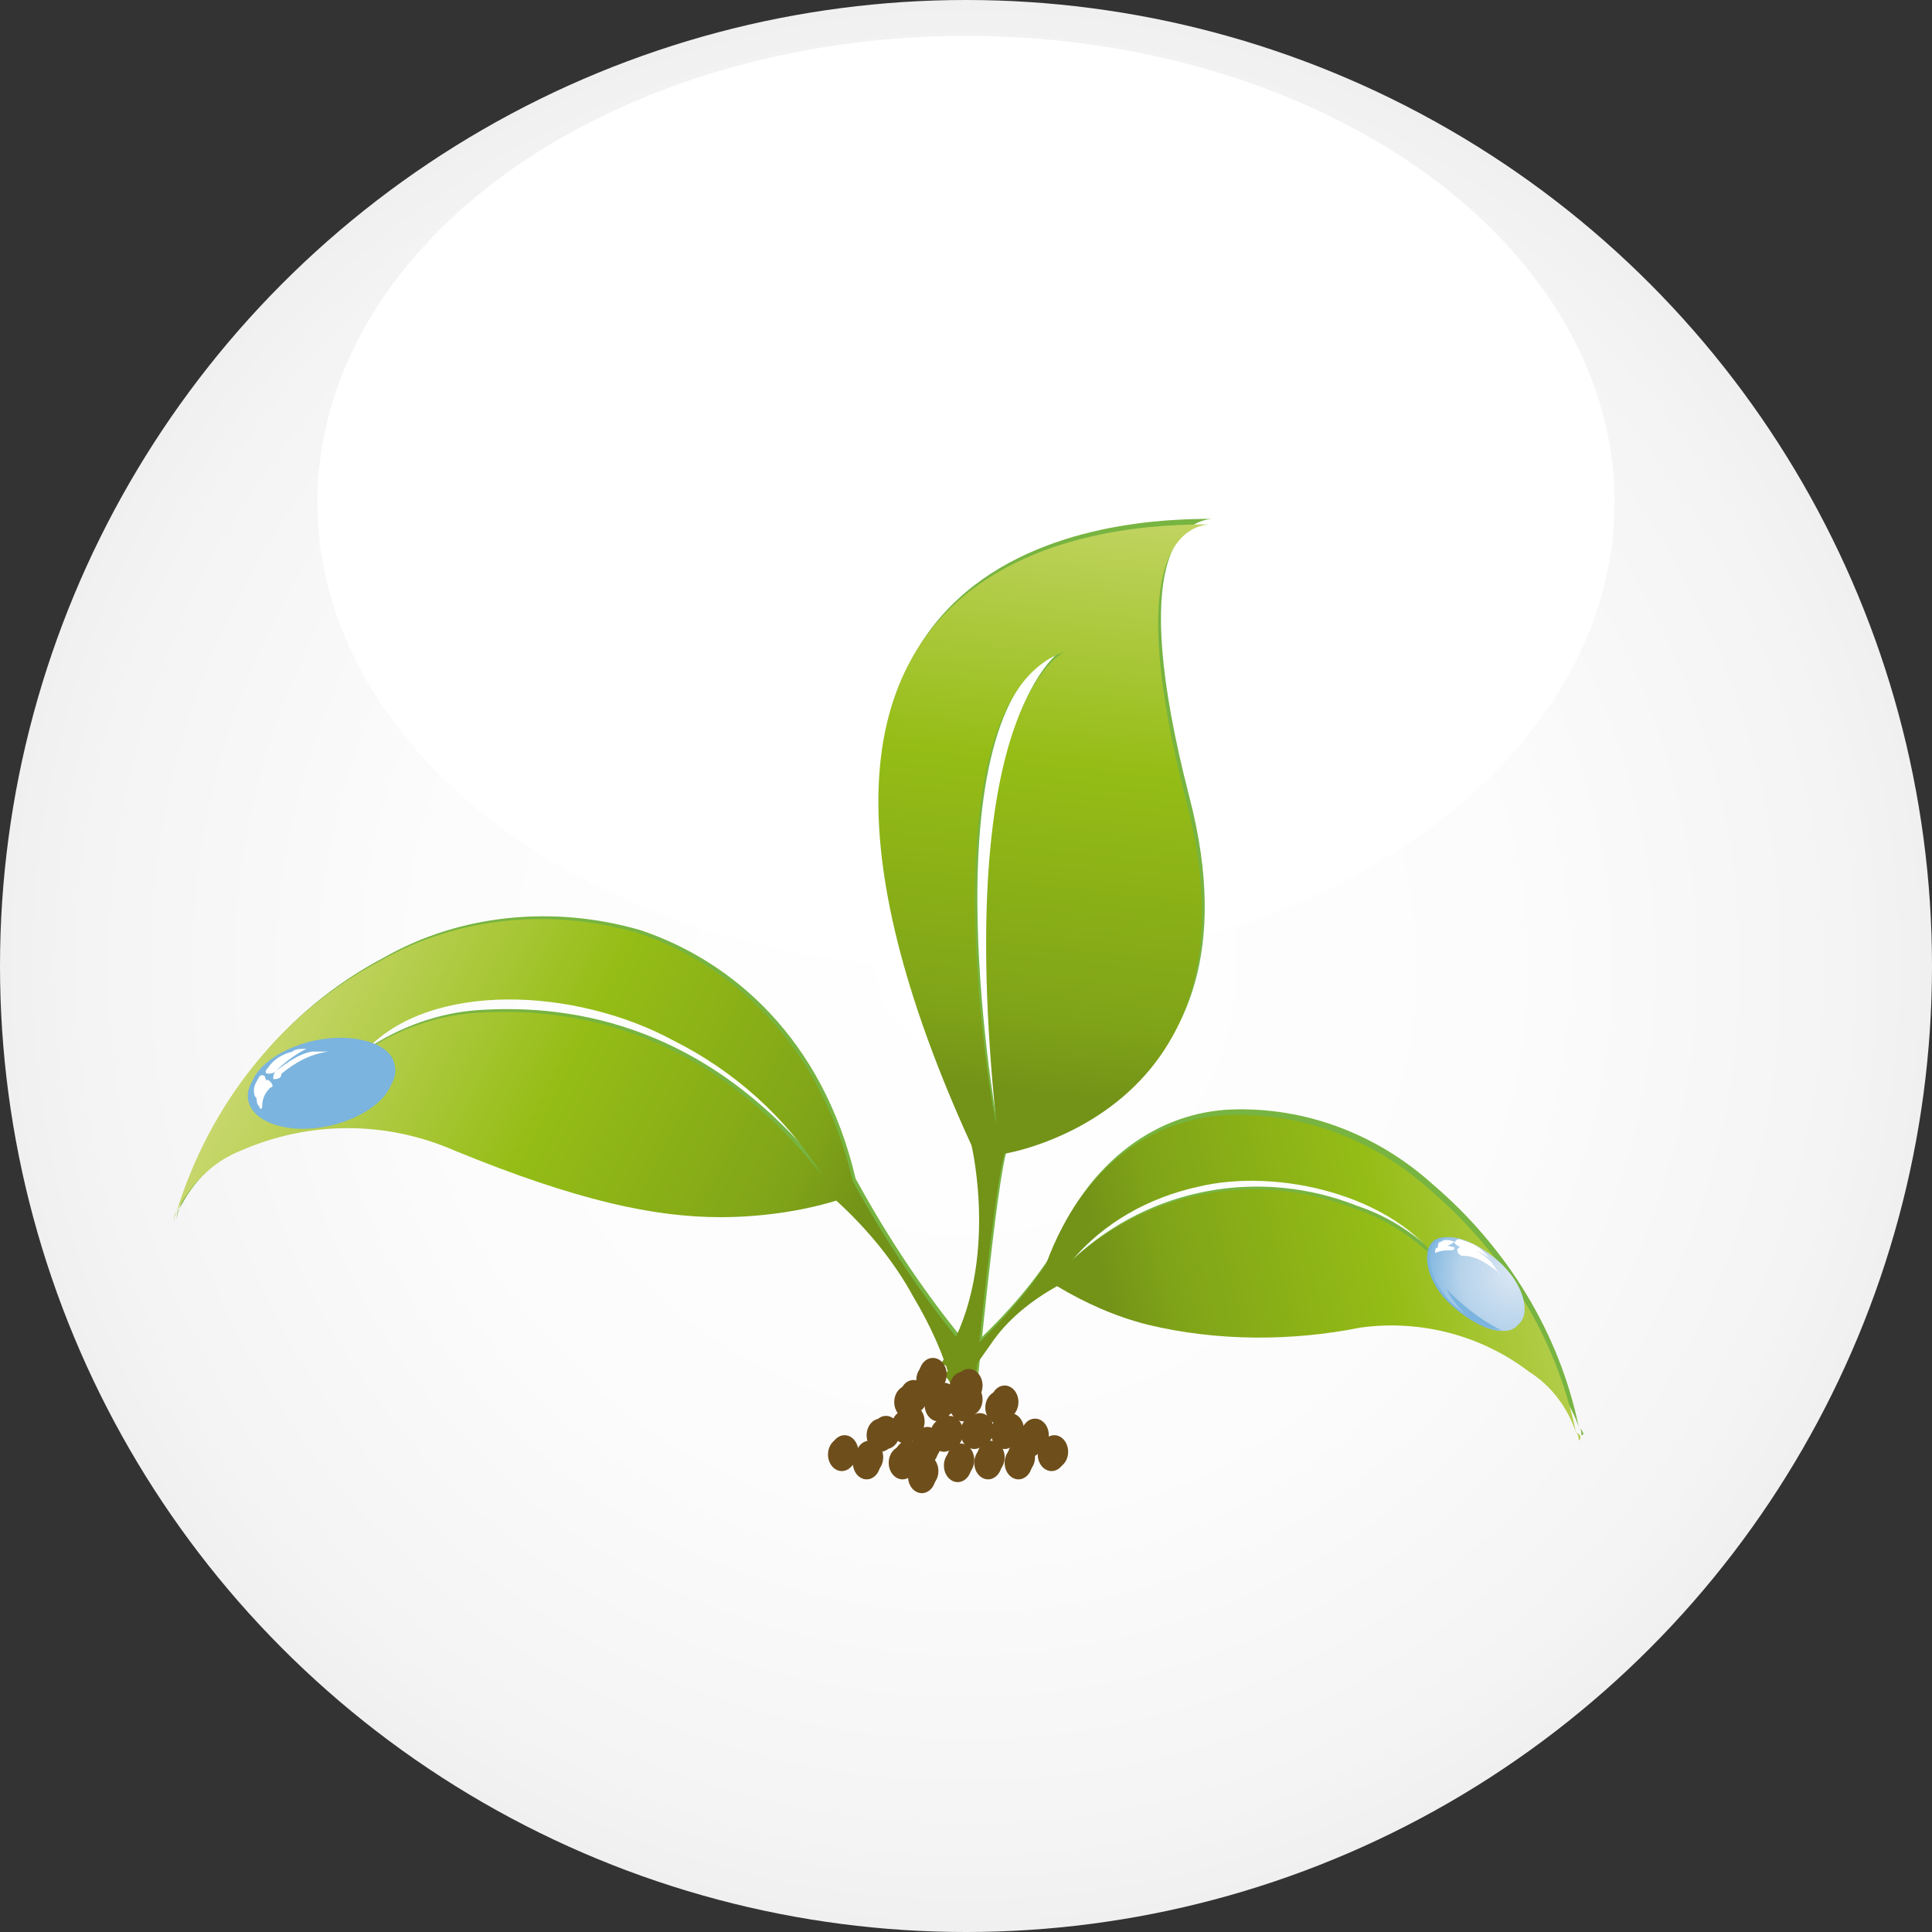 <?xml version="1.0" encoding="utf-8"?>
<!-- Generator: Adobe Illustrator 19.2.1, SVG Export Plug-In . SVG Version: 6.00 Build 0)  -->
<svg version="1.1" id="圖層_1" xmlns="http://www.w3.org/2000/svg" xmlns:xlink="http://www.w3.org/1999/xlink" x="0px" y="0px"
	 viewBox="0 0 70 70" style="enable-background:new 0 0 70 70;" xml:space="preserve">
<rect x="0" y="0" width="70" height="70" fill="#333333" stroke="none"/>
<style type="text/css">
	.st0{fill:url(#SVGID_1_);}
	.st1{fill:#FFFFFF;}
	.st2{fill:url(#SVGID_2_);}
	.st3{fill:#77B441;}
	.st4{fill:url(#SVGID_3_);}
	.st5{fill:#7BB4DE;}
	.st6{fill:url(#SVGID_4_);}
	.st7{fill:url(#SVGID_5_);}
	.st8{fill:url(#SVGID_6_);}
	.st9{fill:url(#SVGID_7_);}
	.st10{fill:#6E4E1B;}
</style>
<title>menu04</title>
<g>
	<g id="圖層_1_1_">
		<radialGradient id="SVGID_1_" cx="35" cy="13" r="35" gradientTransform="matrix(1 0 0 1 0 22)" gradientUnits="userSpaceOnUse">
			<stop  offset="0" style="stop-color:#FFFFFF"/>
			<stop  offset="0.56" style="stop-color:#FCFCFC"/>
			<stop  offset="0.91" style="stop-color:#F4F4F4"/>
			<stop  offset="1" style="stop-color:#F0F0F0"/>
		</radialGradient>
		<circle class="st0" cx="35" cy="35" r="35"/>
		<ellipse class="st1" cx="35" cy="18.2" rx="23.5" ry="16.9"/>
		
			<radialGradient id="SVGID_2_" cx="-3318.066" cy="-1098.887" r="17.92" gradientTransform="matrix(-1.53 0 0 0.24 -3792.81 320.08)" gradientUnits="userSpaceOnUse">
			<stop  offset="0" style="stop-color:#D7D8D9"/>
			<stop  offset="0.1" style="stop-color:#DCDDDE;stop-opacity:0.88"/>
			<stop  offset="0.43" style="stop-color:#EBEBEC;stop-opacity:0.51"/>
			<stop  offset="0.7" style="stop-color:#F6F6F6;stop-opacity:0.23"/>
			<stop  offset="0.9" style="stop-color:#FCFDFD;stop-opacity:6.000000e-002"/>
			<stop  offset="1" style="stop-color:#FFFFFF;stop-opacity:0"/>
		</radialGradient>
		<ellipse class="st2" cx="33.8" cy="52.8" rx="27.5" ry="4.3"/>
		<path class="st3" d="M35.3,41.3c0,0,1.1,4.6-1.1,7.9c0.5,0.2,0.9,0.6,1.2,1.1c0,0,0.7-7.5,1.1-8.7c0,0,9.5-1.5,6.6-12.7
			c-2.3-8.9-0.2-10,0.8-10.1C41,18.8,25.1,19.1,35.3,41.3z M38.7,23.4c0,0-4.1,1.7-2.6,17.1C36.1,40.5,33.4,25.3,38.7,23.4z
			 M44.3,19c-0.1,0-0.3,0-0.4,0H44.3z"/>
		<path class="st3" d="M23.2,33.7c-3.1-0.9-6.5-0.6-9.3,1c-3.6,1.9-6.2,5.2-7.4,9.1c0.5-1,1.3-1.8,2.3-2.2c2.5-1.1,5.3-1.1,7.8,0
			c4.4,1.8,7.2,2.4,9.6,2.4c1.4,0,2.9-0.2,4.2-0.6c1.1,1,2,2.2,2.8,3.5c0.6,1,1.1,2.1,1.4,3.2c0-0.5,0.3-0.9,0.6-1.2
			c-1.6-1.9-3-4-4.2-6.2C29.8,37.6,26.5,34.8,23.2,33.7z M24.5,37.6c2.2,1.1,4.1,2.8,5.4,4.9c-4.5-5.7-9.7-6.1-12.6-5.9
			c-1.4,0.1-2.8,0.6-4,1.4C15.7,35.5,21,35.7,24.5,37.6L24.5,37.6z M6.5,43.8c-0.1,0.1-0.1,0.3-0.1,0.4C6.4,44.2,6.4,44,6.5,43.8
			L6.5,43.8z"/>
		<path class="st3" d="M38,45.6c-1,1.5-2.3,2.8-3.7,4c0.3,0.3,0.4,0.7,0.4,1.1c0.3-0.8,0.8-1.5,1.3-2.2c0.6-0.9,1.5-1.6,2.4-2.1
			c1,0.6,2.1,1.1,3.3,1.4c2.5,0.6,5.2,0.6,7.7,0.1c2.2-0.3,4.4,0.3,6.1,1.6c0.8,0.5,1.4,1.3,1.7,2.2c-0.7-3.4-2.6-6.5-5.3-8.8
			c-2-1.8-4.6-2.8-7.3-2.7C42.1,40.3,39.4,41.9,38,45.6z M52.3,45.7c-0.9-0.9-1.9-1.6-3.1-2c-3.5-1.4-7.5-0.7-10.3,1.9
			c1.2-1.4,2.8-2.3,4.6-2.7C46.4,42.2,50.6,43.2,52.3,45.7z M57.3,52c0-0.1,0-0.2-0.1-0.3C57.4,51.9,57.4,52,57.3,52L57.3,52z"/>
		
			<linearGradient id="SVGID_3_" gradientUnits="userSpaceOnUse" x1="1138.873" y1="571.165" x2="1160.813" y2="571.165" gradientTransform="matrix(0.98 -0.22 0.23 1.01 -1207.105 -277.725)">
			<stop  offset="0" style="stop-color:#729218"/>
			<stop  offset="0.12" style="stop-color:#80A418"/>
			<stop  offset="0.47" style="stop-color:#95BD16"/>
			<stop  offset="1" style="stop-color:#D7DF87"/>
		</linearGradient>
		<path class="st4" d="M37.9,45.8c-1,1.5-2.3,2.8-3.7,4c0.3,0.3,0.4,0.7,0.4,1.1c0.3-0.8,0.8-1.5,1.3-2.2c0.6-0.9,1.5-1.6,2.4-2.1
			c1,0.6,2.1,1.1,3.3,1.4c2.5,0.6,5.2,0.6,7.7,0.1c2.2-0.3,4.4,0.3,6.1,1.6c0.8,0.5,1.4,1.3,1.7,2.2c-0.7-3.4-2.6-6.5-5.3-8.8
			c-2-1.8-4.6-2.8-7.3-2.7C42,40.5,39.3,42,37.9,45.8z M52.2,45.8c-0.9-0.9-1.9-1.6-3.1-2c-3.5-1.4-7.5-0.7-10.3,1.9
			c1.2-1.4,2.8-2.3,4.6-2.7C46.3,42.3,50.5,43.3,52.2,45.8L52.2,45.8z M57.2,52.2c0-0.1,0-0.2-0.1-0.3C57.3,52,57.3,52.1,57.2,52.2
			L57.2,52.2z"/>
		<path class="st5" d="M54.9,48c-0.4,0.5-1.4,0.1-2.3-0.7s-1.1-1.9-0.7-2.3s1.4-0.1,2.3,0.7S55.3,47.6,54.9,48z"/>
		
			<radialGradient id="SVGID_4_" cx="-299.898" cy="-2562.308" r="5.53" gradientTransform="matrix(0.43 0.45 -0.43 0.44 -917.965 1308.54)" gradientUnits="userSpaceOnUse">
			<stop  offset="0" style="stop-color:#DBE7F4"/>
			<stop  offset="0.59" style="stop-color:#B6D3EB"/>
			<stop  offset="1" style="stop-color:#7BB4DE"/>
		</radialGradient>
		<path class="st6" d="M55,48c-0.4,0.5-1.4,0.1-2.3-0.7S51.6,45.4,52,45s1.4-0.1,2.3,0.7S55.5,47.6,55,48z"/>
		<path class="st5" d="M52.4,46.7c0.4,0.8,1.1,1.4,2,1.5C53.6,47.8,53,47.3,52.4,46.7z"/>
		<path class="st1" d="M54,45.6c-0.1-0.1-0.2-0.2-0.3-0.3c-0.2-0.2-0.5-0.3-0.8-0.4c-0.1,0-0.1,0-0.2,0.1c0,0.1,0.1,0.1,0.2,0.2
			C53.4,45.2,53.7,45.4,54,45.6C54.1,45.7,54.1,45.7,54,45.6z M54.3,46.1c-0.1-0.1-0.2-0.3-0.3-0.4c-0.3-0.3-0.6-0.5-1-0.5
			c-0.1,0-0.2,0-0.2,0.1s0.1,0.2,0.2,0.2C53.5,45.5,53.9,45.8,54.3,46.1C54.3,46.2,54.4,46.2,54.3,46.1L54.3,46.1z M52.7,45
			C52.7,45,52.7,44.9,52.7,45L52.7,45c-0.2-0.1-0.4-0.1-0.5,0c-0.1,0-0.1,0.1-0.1,0.2c0,0.1,0,0.1,0,0.1
			C52.2,45.2,52.4,45.2,52.7,45C52.7,45,52.7,45,52.7,45L52.7,45z M52.7,45.2C52.7,45.1,52.7,45.1,52.7,45.2L52.7,45.2
			c-0.3-0.1-0.5-0.1-0.6,0c-0.1,0-0.1,0.1-0.1,0.2c0,0.1,0,0.1,0,0c0.2-0.1,0.4-0.1,0.6-0.1C52.6,45.3,52.7,45.3,52.7,45.2
			L52.7,45.2z"/>
		
			<linearGradient id="SVGID_5_" gradientUnits="userSpaceOnUse" x1="1222.237" y1="641.444" x2="1231.877" y2="617.344" gradientTransform="matrix(0.964 -0.267 0.267 0.964 -1312.461 -252.312)">
			<stop  offset="0" style="stop-color:#729218"/>
			<stop  offset="0.12" style="stop-color:#80A418"/>
			<stop  offset="0.47" style="stop-color:#95BD16"/>
			<stop  offset="1" style="stop-color:#D7DF87"/>
		</linearGradient>
		<path class="st7" d="M35.2,41.5c0,0,1.1,4.6-1.1,7.9c0.5,0.2,0.9,0.6,1.2,1.1c0,0,0.7-7.5,1.1-8.7c0,0,9.5-1.5,6.6-12.7
			c-2.3-8.9-0.2-10,0.8-10.1C40.9,19,25,19.2,35.2,41.5z M38.6,23.6c0,0-4.1,1.7-2.5,17.1C36,40.6,33.3,25.4,38.6,23.6L38.6,23.6z
			 M44.2,19.1c-0.1,0-0.3,0-0.4,0H44.2z"/>
		
			<linearGradient id="SVGID_6_" gradientUnits="userSpaceOnUse" x1="1294.471" y1="26.238" x2="1271.421" y2="14.528" gradientTransform="matrix(1 0 0 1 -1264.5 20.5)">
			<stop  offset="0" style="stop-color:#729218"/>
			<stop  offset="0.12" style="stop-color:#80A418"/>
			<stop  offset="0.47" style="stop-color:#95BD16"/>
			<stop  offset="1" style="stop-color:#D7DF87"/>
		</linearGradient>
		<path class="st8" d="M23.1,33.8c-3.1-0.9-6.5-0.6-9.3,1c-3.6,1.9-6.2,5.2-7.4,9.1c0.5-1,1.3-1.8,2.3-2.2c2.5-1.1,5.3-1.1,7.8,0
			c4.4,1.8,7.2,2.4,9.6,2.4c1.4,0,2.9-0.2,4.2-0.6c1.1,1,2.1,2.2,2.8,3.5c0.6,1,1.1,2.1,1.4,3.2c0-0.5,0.3-0.9,0.6-1.2
			c-1.6-1.9-3-4-4.2-6.2C29.7,37.7,26.4,34.9,23.1,33.8z M24.4,37.7c2.2,1.1,4.1,2.8,5.4,4.9c-4.5-5.7-9.7-6.1-12.6-5.9
			c-1.4,0.1-2.8,0.6-4,1.4C15.6,35.5,20.9,35.8,24.4,37.7z M6.4,43.9c-0.1,0.1-0.1,0.3-0.1,0.4C6.3,44.3,6.3,44.1,6.4,43.9L6.4,43.9
			z"/>
		<path class="st5" d="M14.2,38.8c0.2,0.8-0.9,1.7-2.3,2S9.2,40.7,9,39.9s0.9-1.7,2.3-2S14,38,14.2,38.8z"/>
		
			<radialGradient id="SVGID_7_" cx="3170.07" cy="150.909" r="7.06" gradientTransform="matrix(0.6 -0.13 0.12 0.62 -1900.29 343.04)" gradientUnits="userSpaceOnUse">
			<stop  offset="0" style="stop-color:#DBE7F4"/>
			<stop  offset="0.59" style="stop-color:#B6D3EB"/>
			<stop  offset="1" style="stop-color:#7BB4DE"/>
		</radialGradient>
		<path class="st9" d="M14.3,38.6c0.2,0.8-0.9,1.7-2.3,2s-2.7-0.1-2.9-0.9s0.9-1.7,2.3-2S14.2,37.8,14.3,38.6z"/>
		<path class="st5" d="M11.1,40.6c1.1,0.1,2.2-0.3,2.9-1.1C13.2,40.1,12.2,40.5,11.1,40.6z"/>
		<path class="st1" d="M11.1,38c-0.2,0-0.4,0-0.5,0.1c-0.4,0.1-0.7,0.3-0.9,0.6c-0.1,0.1-0.1,0.2,0,0.2s0.2,0,0.3-0.1
			C10.3,38.5,10.7,38.2,11.1,38C11.3,38,11.3,38,11.1,38z M11.9,38.1c-0.2,0-0.4,0-0.6,0c-0.5,0.1-0.9,0.4-1.3,0.7
			c-0.1,0.1-0.1,0.2-0.1,0.3c0.1,0,0.3,0,0.3-0.2C10.7,38.5,11.2,38.2,11.9,38.1C12,38.1,12,38.1,11.9,38.1L11.9,38.1z M9.6,39
			c0,0-0.1-0.1-0.2,0l0,0c-0.1,0.2-0.2,0.3-0.2,0.5c0,0.1,0,0.2,0.1,0.3c0,0.1,0.1,0.1,0.1,0c0-0.2,0.1-0.4,0.3-0.6
			C9.6,39.1,9.6,39,9.6,39z M9.8,39.2c-0.1-0.1-0.1-0.1-0.2,0l0,0c-0.1,0.2-0.2,0.4-0.3,0.6c0,0.1,0,0.2,0.1,0.3
			c0,0.1,0.1,0.1,0.1,0c0-0.3,0.1-0.5,0.3-0.7C9.9,39.4,9.9,39.3,9.8,39.2L9.8,39.2z"/>
		<ellipse class="st10" cx="33.8" cy="49.8" rx="0.5" ry="0.6"/>
		<ellipse class="st10" cx="35.1" cy="50.2" rx="0.5" ry="0.6"/>
		<ellipse class="st10" cx="34.2" cy="50.7" rx="0.5" ry="0.6"/>
		<ellipse class="st10" cx="36.4" cy="50.8" rx="0.5" ry="0.6"/>
		<ellipse class="st10" cx="35.5" cy="51.8" rx="0.5" ry="0.6"/>
		<ellipse class="st10" cx="34.4" cy="51.9" rx="0.5" ry="0.6"/>
		<ellipse class="st10" cx="32.1" cy="51.9" rx="0.5" ry="0.6"/>
		<ellipse class="st10" cx="33" cy="51.5" rx="0.5" ry="0.6"/>
		<ellipse class="st10" cx="33.1" cy="50.6" rx="0.5" ry="0.6"/>
		<ellipse class="st10" cx="33.6" cy="52.3" rx="0.5" ry="0.6"/>
		<ellipse class="st10" cx="35.1" cy="50.7" rx="0.5" ry="0.6"/>
		<ellipse class="st10" cx="36.6" cy="51.8" rx="0.5" ry="0.6"/>
		<ellipse class="st10" cx="37.5" cy="52" rx="0.5" ry="0.6"/>
		<ellipse class="st10" cx="38.2" cy="52.6" rx="0.5" ry="0.6"/>
		<ellipse class="st10" cx="37" cy="52.8" rx="0.5" ry="0.6"/>
		<ellipse class="st10" cx="35.9" cy="52.8" rx="0.5" ry="0.6"/>
		<ellipse class="st10" cx="34.8" cy="52.9" rx="0.5" ry="0.6"/>
		<ellipse class="st10" cx="33.5" cy="53.3" rx="0.5" ry="0.6"/>
		<ellipse class="st10" cx="32.9" cy="52.8" rx="0.5" ry="0.6"/>
		<ellipse class="st10" cx="31.5" cy="52.8" rx="0.5" ry="0.6"/>
		<ellipse class="st10" cx="30.6" cy="52.6" rx="0.5" ry="0.6"/>
		<ellipse class="st10" cx="33.7" cy="50" rx="0.5" ry="0.6"/>
		<ellipse class="st10" cx="34.9" cy="50.3" rx="0.5" ry="0.6"/>
		<ellipse class="st10" cx="34" cy="50.9" rx="0.5" ry="0.6"/>
		<ellipse class="st10" cx="36.2" cy="51" rx="0.5" ry="0.6"/>
		<ellipse class="st10" cx="35.3" cy="51.9" rx="0.5" ry="0.6"/>
		<ellipse class="st10" cx="34.2" cy="52" rx="0.5" ry="0.6"/>
		<ellipse class="st10" cx="31.9" cy="52" rx="0.5" ry="0.6"/>
		<ellipse class="st10" cx="32.8" cy="51.7" rx="0.5" ry="0.6"/>
		<ellipse class="st10" cx="32.9" cy="50.8" rx="0.5" ry="0.6"/>
		<ellipse class="st10" cx="33.5" cy="52.5" rx="0.5" ry="0.6"/>
		<ellipse class="st10" cx="34.9" cy="50.9" rx="0.5" ry="0.6"/>
		<ellipse class="st10" cx="36.4" cy="51.9" rx="0.5" ry="0.6"/>
		<ellipse class="st10" cx="37.3" cy="52.2" rx="0.5" ry="0.6"/>
		<ellipse class="st10" cx="38.1" cy="52.7" rx="0.5" ry="0.6"/>
		<ellipse class="st10" cx="36.9" cy="53" rx="0.5" ry="0.6"/>
		<ellipse class="st10" cx="35.8" cy="53" rx="0.5" ry="0.6"/>
		<ellipse class="st10" cx="34.7" cy="53.1" rx="0.5" ry="0.6"/>
		<ellipse class="st10" cx="33.4" cy="53.5" rx="0.5" ry="0.6"/>
		<ellipse class="st10" cx="32.7" cy="53" rx="0.5" ry="0.6"/>
		<ellipse class="st10" cx="31.4" cy="53" rx="0.5" ry="0.6"/>
		<ellipse class="st10" cx="30.5" cy="52.7" rx="0.5" ry="0.6"/>
	</g>
</g>
</svg>
